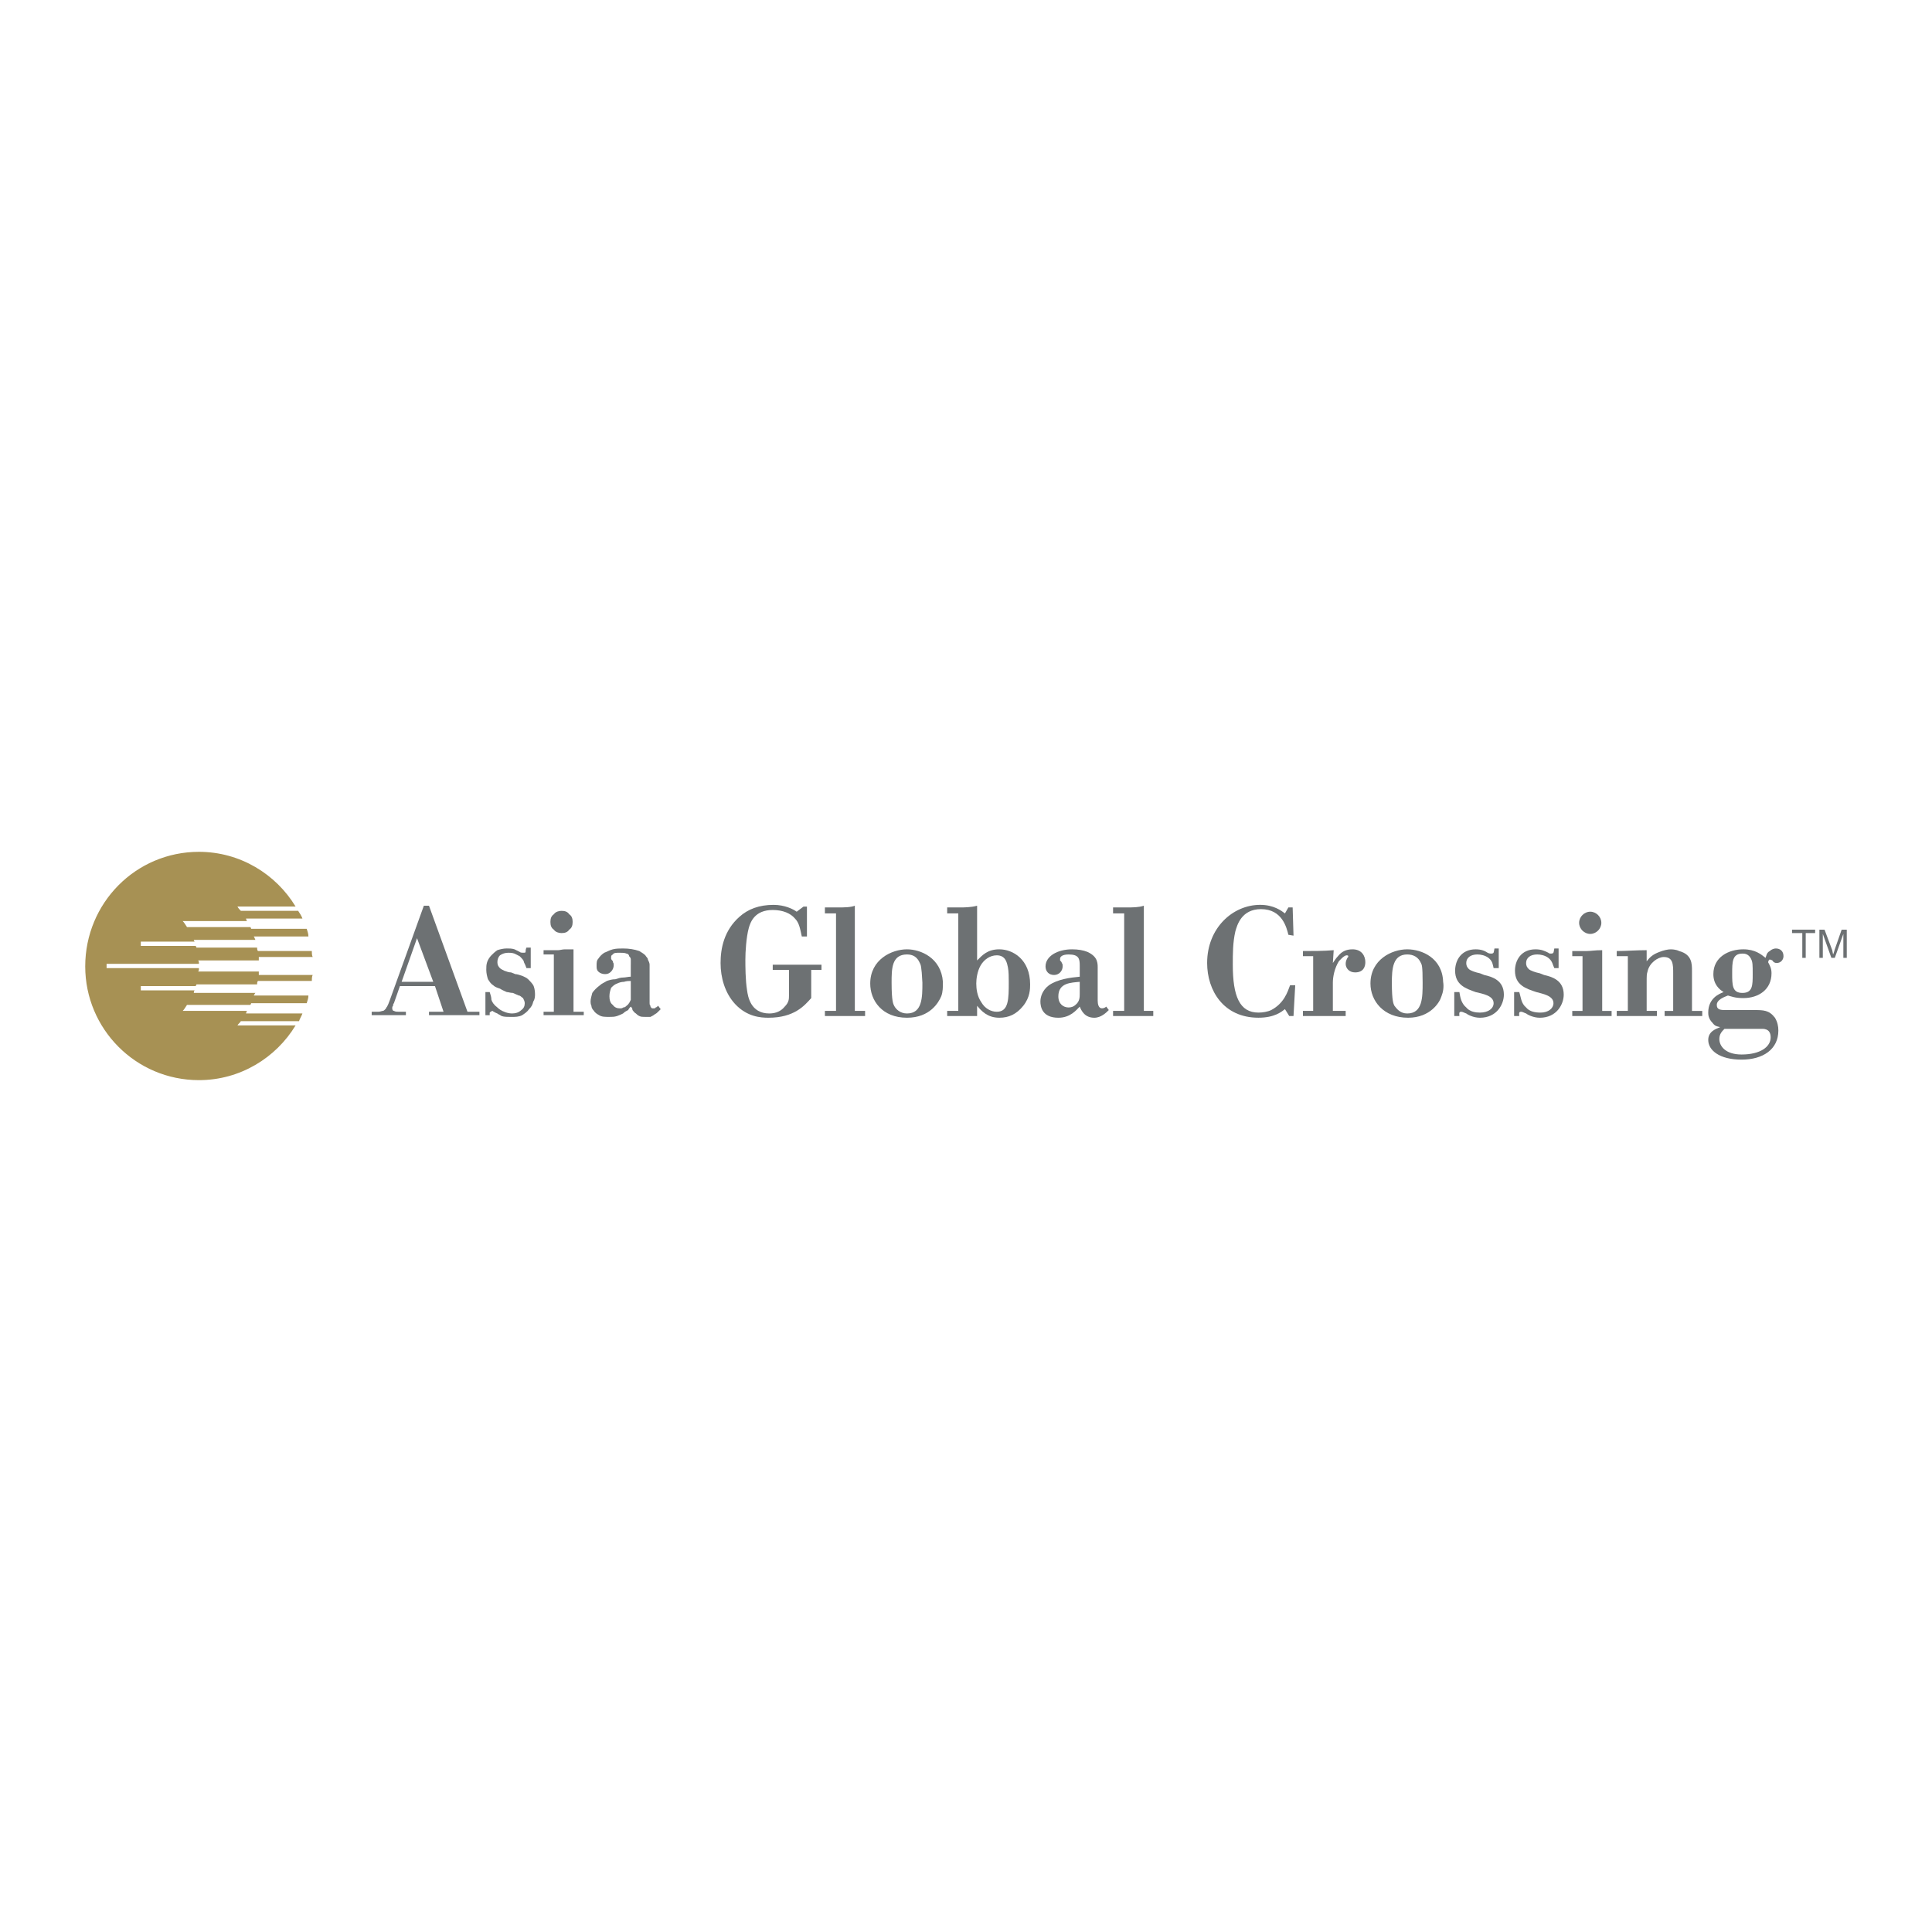 <?xml version="1.0" encoding="utf-8"?>
<!-- Generator: Adobe Illustrator 13.0.0, SVG Export Plug-In . SVG Version: 6.00 Build 14948)  -->
<!DOCTYPE svg PUBLIC "-//W3C//DTD SVG 1.0//EN" "http://www.w3.org/TR/2001/REC-SVG-20010904/DTD/svg10.dtd">
<svg version="1.0" id="Layer_1" xmlns="http://www.w3.org/2000/svg" xmlns:xlink="http://www.w3.org/1999/xlink" x="0px" y="0px"
	 width="192.756px" height="192.756px" viewBox="0 0 192.756 192.756" enable-background="new 0 0 192.756 192.756"
	 xml:space="preserve">
<g>
	<polygon fill-rule="evenodd" clip-rule="evenodd" fill="#FFFFFF" points="0,0 192.756,0 192.756,192.756 0,192.756 0,0 	"/>
	<path fill-rule="evenodd" clip-rule="evenodd" fill="#A79154" d="M23.69,102.307c0.085-0.17,0.256-0.256,0.341-0.426h5.801
		c0.085-0.256,0.256-0.512,0.341-0.768h-5.63c0-0.086,0.085-0.172,0.085-0.256H18.23c0.17-0.172,0.256-0.342,0.427-0.598h6.313
		c0,0,0.085-0.086,0.085-0.17h5.546c0.085-0.256,0.17-0.512,0.17-0.768h-5.46c0.085-0.086,0.085-0.172,0.17-0.258h-6.143
		c0-0.084,0-0.17,0.085-0.256h-5.375v-0.426h5.46c0.085-0.086,0.085-0.086,0.085-0.17h6.058c0-0.086,0-0.256,0.085-0.342h5.375
		c0-0.17,0-0.426,0.085-0.598h-5.375c0-0.085,0-0.17,0-0.341h-6.057c0.085-0.085,0.085-0.17,0.085-0.341h-9.214v-0.427h9.214
		c0-0.17,0-0.256-0.085-0.341h6.057c0-0.17,0-0.256,0-0.341h5.375c-0.085-0.17-0.085-0.426-0.085-0.597h-5.375
		c-0.085-0.085-0.085-0.256-0.085-0.341h-6.058c0-0.085,0-0.085-0.085-0.171h-5.46v-0.426h5.375
		c-0.085-0.085-0.085-0.171-0.085-0.171h6.143c-0.085-0.17-0.085-0.256-0.17-0.341h5.46c0-0.256-0.085-0.512-0.17-0.768h-5.546
		c0-0.085-0.085-0.17-0.085-0.17h-6.313c-0.171-0.256-0.256-0.426-0.427-0.597h6.398c0-0.085-0.085-0.17-0.085-0.256h5.63
		c-0.085-0.256-0.256-0.512-0.426-0.768h-5.716c-0.085-0.085-0.256-0.256-0.341-0.427h5.801c-1.962-3.242-5.545-5.46-9.641-5.46
		c-6.313,0-11.347,5.119-11.347,11.432c0,6.228,5.034,11.347,11.347,11.347c4.095,0,7.679-2.219,9.641-5.461H23.69L23.69,102.307z"
		/>
	<path fill-rule="evenodd" clip-rule="evenodd" fill="#6D7173" d="M77.097,96.25h4.863v0.512h-1.024v2.816
		c-0.682,0.768-1.706,1.961-4.266,1.961c-0.768,0-2.133-0.084-3.327-1.365c-1.024-1.109-1.451-2.645-1.451-4.094
		c0-1.45,0.341-3.242,1.877-4.607c0.853-0.768,1.962-1.195,3.413-1.195c1.109,0,1.962,0.427,2.303,0.683l0.683-0.512h0.341v2.986
		h-0.512c-0.17-0.768-0.256-1.365-0.683-1.792c-0.426-0.512-1.194-0.853-2.218-0.853c-1.792,0-2.218,1.194-2.389,1.792
		c-0.256,0.938-0.341,2.389-0.341,3.157c0,0.597,0,2.047,0.17,3.07c0.085,0.598,0.342,2.305,2.219,2.305
		c0.682,0,1.194-0.256,1.536-0.684c0.426-0.426,0.426-0.768,0.426-1.107v-2.56h-1.621V96.25L77.097,96.25z"/>
	<path fill-rule="evenodd" clip-rule="evenodd" fill="#6D7173" d="M85.287,100.857h1.023v0.512h-4.009v-0.512h1.109v-9.726h-1.109
		v-0.597c0.256,0,0.768,0,1.365,0c0.512,0,1.194,0,1.621-0.171V100.857L85.287,100.857z"/>
	<path fill-rule="evenodd" clip-rule="evenodd" fill="#6D7173" d="M93.904,99.406c-0.256,0.598-1.109,2.133-3.413,2.133
		c-2.474,0-3.668-1.705-3.668-3.412c0-2.389,2.133-3.413,3.668-3.413c1.365,0,3.413,0.853,3.583,3.243
		C94.075,98.469,94.075,98.98,93.904,99.406L93.904,99.406z M91.771,96.08c-0.256-0.598-0.683-0.854-1.28-0.854
		c-1.536,0-1.536,1.451-1.536,2.815c0,1.877,0.17,2.133,0.256,2.305c0.171,0.34,0.597,0.768,1.28,0.768
		c1.536,0,1.536-1.621,1.536-3.072C91.942,96.335,91.856,96.25,91.771,96.08L91.771,96.08z"/>
	<path fill-rule="evenodd" clip-rule="evenodd" fill="#6D7173" d="M97.487,95.823c0.512-0.512,1.023-1.109,2.218-1.109
		c1.365,0,3.071,1.024,3.071,3.499c0,0.426,0,1.279-0.683,2.133c-0.683,0.852-1.45,1.193-2.389,1.193
		c-1.194,0-1.792-0.682-2.218-1.193v1.023h-2.986v-0.512h1.109v-9.726h-1.109v-0.597h1.365c0.256,0,1.024,0,1.621-0.171V95.823
		L97.487,95.823z M100.559,96.506c-0.085-0.341-0.171-1.194-1.109-1.194c-0.683,0-1.279,0.427-1.621,1.024
		c-0.341,0.597-0.426,1.366-0.426,1.792c0,0.512,0.085,1.279,0.511,1.877c0.342,0.598,0.939,0.938,1.536,0.938
		c1.194,0,1.194-1.279,1.194-2.984C100.644,97.529,100.644,96.933,100.559,96.506L100.559,96.506z"/>
	<path fill-rule="evenodd" clip-rule="evenodd" fill="#6D7173" d="M109.517,99.834c0,0.34,0.085,0.768,0.427,0.768
		c0.17,0,0.341-0.086,0.426-0.172l0.257,0.342c-0.257,0.256-0.769,0.768-1.45,0.768c-0.939,0-1.28-0.682-1.451-1.109
		c-0.341,0.342-0.938,1.109-2.133,1.109c-1.621,0-1.792-1.109-1.792-1.621c0-0.426,0.171-1.109,0.854-1.621
		c0.854-0.596,2.133-0.768,3.071-0.852v-1.11c0-0.683-0.085-1.109-1.108-1.109c-0.683,0-0.854,0.256-0.854,0.427
		c0,0.085,0,0.085,0,0.17c0.085,0.085,0.171,0.171,0.171,0.256c0.085,0.085,0.085,0.17,0.085,0.341c0,0.426-0.341,0.853-0.854,0.853
		c-0.512,0-0.853-0.341-0.853-0.853c0-1.024,1.194-1.707,2.645-1.707c0.598,0,1.109,0.085,1.536,0.256
		c1.108,0.512,1.023,1.194,1.023,1.792V99.834L109.517,99.834z M107.725,97.957c-0.853,0.084-2.133,0.084-2.133,1.449
		c0,0.768,0.512,1.109,1.024,1.109c0.256,0,0.512-0.086,0.682-0.256c0.427-0.342,0.427-0.768,0.427-1.109V97.957L107.725,97.957z"/>
	<path fill-rule="evenodd" clip-rule="evenodd" fill="#6D7173" d="M114.123,100.857h0.939v0.512h-4.011v-0.512h1.109v-9.726h-1.109
		v-0.597c0.342,0,0.854,0,1.365,0c0.598,0,1.194,0,1.706-0.171V100.857L114.123,100.857z"/>
	<path fill-rule="evenodd" clip-rule="evenodd" fill="#6D7173" d="M128.542,93.264c-0.171-0.683-0.598-2.56-2.73-2.56
		c-1.962,0-2.389,1.621-2.56,2.218c-0.256,1.109-0.256,2.218-0.256,3.327c0,3.156,0.683,4.777,2.56,4.777
		c0.427,0,0.938-0.086,1.28-0.256c1.279-0.682,1.62-1.791,1.876-2.475h0.513l-0.171,3.072h-0.427l-0.427-0.684
		c-0.341,0.256-1.023,0.854-2.645,0.854c-3.498,0-5.119-2.73-5.119-5.459c0-3.498,2.56-5.802,5.29-5.802
		c1.365,0,2.133,0.598,2.474,0.854l0.342-0.597h0.426l0.086,2.815L128.542,93.264L128.542,93.264z"/>
	<path fill-rule="evenodd" clip-rule="evenodd" fill="#6D7173" d="M132.979,96.08c0.17-0.256,0.341-0.512,0.512-0.683
		c0.341-0.427,0.768-0.683,1.45-0.683c0.938,0,1.279,0.683,1.279,1.28c0,0.427-0.171,1.023-1.023,1.023
		c-0.598,0-0.938-0.426-0.938-0.853c0-0.256,0.085-0.426,0.171-0.597c0.085-0.085,0.085-0.085,0.085-0.17
		c0-0.085-0.085-0.085-0.171-0.085c-0.256,0-0.768,0.597-0.768,0.597c-0.427,0.683-0.597,1.537-0.597,2.132v2.816h1.279v0.512
		h-4.266v-0.512h1.023v-5.46h-1.023v-0.512c1.023,0,2.047,0,3.071-0.085L132.979,96.08L132.979,96.08z"/>
	<path fill-rule="evenodd" clip-rule="evenodd" fill="#6D7173" d="M143.812,99.406c-0.17,0.598-1.108,2.133-3.327,2.133
		c-2.474,0-3.754-1.705-3.754-3.412c0-2.389,2.134-3.413,3.669-3.413c1.45,0,3.498,0.853,3.583,3.243
		C144.069,98.469,143.983,98.98,143.812,99.406L143.812,99.406z M141.766,96.08c-0.256-0.598-0.768-0.854-1.365-0.854
		c-1.45,0-1.535,1.451-1.535,2.815c0,1.877,0.17,2.133,0.255,2.305c0.257,0.34,0.598,0.768,1.28,0.768
		c1.535,0,1.535-1.621,1.535-3.072C141.936,96.335,141.851,96.25,141.766,96.08L141.766,96.08z"/>
	<path fill-rule="evenodd" clip-rule="evenodd" fill="#6D7173" d="M149.018,96.591c-0.086-0.341-0.086-0.683-0.513-1.024
		c-0.341-0.256-0.768-0.341-1.108-0.341c-0.683,0-1.109,0.341-1.109,0.854c0,0.256,0.085,0.426,0.256,0.597
		c0.171,0.17,0.683,0.341,1.109,0.427l0.426,0.17c0.769,0.172,1.963,0.512,1.963,1.963c0,0.938-0.683,2.303-2.389,2.303
		c-0.683,0-1.28-0.342-1.365-0.426c-0.256-0.086-0.342-0.172-0.512-0.172c-0.256,0-0.171,0.256-0.171,0.428h-0.512V98.98h0.512
		c0.085,0.512,0.171,1.109,0.683,1.535c0.341,0.426,0.938,0.512,1.365,0.512c0.853,0,1.365-0.426,1.365-0.938
		c0-0.768-1.109-0.939-1.792-1.109c-0.938-0.342-2.048-0.684-2.048-2.133c0-1.024,0.598-2.133,2.048-2.133
		c0.597,0,0.938,0.171,1.194,0.341c0.171,0.085,0.256,0.085,0.341,0.085c0.342,0,0.257-0.17,0.342-0.511h0.427v1.962H149.018
		L149.018,96.591z"/>
	<path fill-rule="evenodd" clip-rule="evenodd" fill="#6D7173" d="M155.074,96.591c-0.17-0.341-0.17-0.683-0.597-1.024
		c-0.342-0.256-0.769-0.341-1.109-0.341c-0.683,0-1.109,0.341-1.109,0.854c0,0.256,0.086,0.426,0.256,0.597
		c0.171,0.17,0.683,0.341,1.109,0.427l0.427,0.17c0.768,0.172,1.962,0.512,1.962,1.963c0,0.938-0.683,2.303-2.389,2.303
		c-0.683,0-1.279-0.342-1.365-0.426c-0.256-0.086-0.341-0.172-0.512-0.172c-0.256,0-0.171,0.256-0.171,0.428h-0.512V98.98h0.512
		c0.171,0.512,0.171,1.109,0.683,1.535c0.342,0.426,0.938,0.512,1.45,0.512c0.769,0,1.28-0.426,1.28-0.938
		c0-0.768-1.109-0.939-1.706-1.109c-1.024-0.342-2.134-0.684-2.134-2.133c0-1.024,0.598-2.133,2.048-2.133
		c0.598,0,0.938,0.171,1.28,0.341c0.085,0.085,0.17,0.085,0.256,0.085c0.341,0,0.256-0.17,0.341-0.511h0.427v1.962H155.074
		L155.074,96.591z"/>
	<path fill-rule="evenodd" clip-rule="evenodd" fill="#6D7173" d="M156.866,94.885c0.683,0,1.109,0,1.45,0
		c0.427,0,0.768-0.085,1.535-0.085v6.058h0.939v0.512h-3.925v-0.512h1.023v-5.46h-1.023V94.885L156.866,94.885z M158.658,90.96
		c0.597,0,1.108,0.512,1.108,1.109c0,0.597-0.512,1.109-1.108,1.109c-0.598,0-1.109-0.512-1.109-1.109
		C157.549,91.473,158.061,90.96,158.658,90.96L158.658,90.96z"/>
	<path fill-rule="evenodd" clip-rule="evenodd" fill="#6D7173" d="M164.288,95.909c0.342-0.427,0.598-0.683,1.28-0.938
		c0.426-0.17,0.853-0.256,1.109-0.256c0.085,0,0.512,0,0.853,0.171c1.279,0.341,1.279,1.279,1.279,1.962v4.01h1.024v0.512h-3.754
		v-0.512h0.854v-3.754c0-0.854,0-1.622-0.939-1.622c-0.597,0-1.449,0.598-1.62,1.451c-0.086,0.256-0.086,0.427-0.086,1.108v2.816
		h1.024v0.512h-4.01v-0.512h1.108v-5.46h-1.108v-0.512c0.938,0,1.877-0.085,2.985-0.085V95.909L164.288,95.909z"/>
	<path fill-rule="evenodd" clip-rule="evenodd" fill="#6D7173" d="M174.867,100.771c1.109,0,1.621,0,2.219,0.768
		c0.256,0.428,0.341,0.854,0.341,1.279c0,1.877-1.535,2.902-3.668,2.902c-2.219,0-3.327-0.939-3.327-1.963
		c0-0.854,0.768-1.109,1.193-1.279c-0.341-0.086-0.512-0.086-0.768-0.428c-0.426-0.426-0.426-0.854-0.426-1.023
		c0-1.449,1.108-1.877,1.535-2.047c-0.427-0.256-1.023-0.768-1.023-1.792c0-1.707,1.535-2.474,2.985-2.474
		c1.194,0,1.792,0.512,2.219,0.853c0.085-0.17,0.085-0.512,0.427-0.682c0.17-0.171,0.426-0.256,0.597-0.256
		c0.427,0,0.768,0.256,0.768,0.768c0,0.341-0.256,0.683-0.683,0.683c-0.17,0-0.341-0.085-0.426-0.256
		c-0.171-0.085-0.171-0.085-0.256-0.085c-0.086,0-0.086,0-0.171,0.256c0.171,0.341,0.341,0.597,0.341,1.109
		c0,1.621-1.279,2.475-2.815,2.475c-0.853,0-1.194-0.172-1.535-0.256c-0.427,0.17-1.109,0.426-1.109,0.938s0.427,0.512,0.938,0.512
		H174.867L174.867,100.771z M173.844,99.064c1.023,0,1.023-0.768,1.023-1.876c0-0.938,0-1.194-0.171-1.536
		c-0.256-0.512-0.682-0.512-0.853-0.512c-1.023,0-1.023,0.854-1.023,1.963C172.82,98.297,172.82,99.064,173.844,99.064
		L173.844,99.064z M172.052,102.648c-0.256,0.256-0.512,0.512-0.512,1.023c0,0.684,0.598,1.537,2.219,1.537
		c1.877,0,2.9-0.77,2.9-1.707c0-0.939-0.768-0.854-1.023-0.854H172.052L172.052,102.648z"/>
	<polygon fill-rule="evenodd" clip-rule="evenodd" fill="#6D7173" points="179.815,95.567 179.815,93.093 178.792,93.093 
		178.792,92.752 181.096,92.752 181.096,93.093 180.157,93.093 180.157,95.567 179.815,95.567 	"/>
	<path fill-rule="evenodd" clip-rule="evenodd" fill="#6D7173" d="M181.521,95.567v-2.815h0.513l0.768,2.048l0.085,0.426
		c0.086-0.17,0.086-0.256,0.171-0.512l0.683-1.962h0.512v2.815h-0.341v-2.389l-0.854,2.389h-0.341l-0.854-2.389v2.389H181.521
		L181.521,95.567z"/>
	<path fill-rule="evenodd" clip-rule="evenodd" fill="#6D7173" d="M42.8,90.363l3.839,10.578h1.194v0.342H42.8v-0.342h1.451
		l-0.854-2.559H39.9l-0.598,1.707c-0.085,0.084-0.085,0.17-0.085,0.256c-0.085,0.084-0.085,0.17-0.085,0.256
		c0,0.17,0.085,0.256,0.17,0.256c0.171,0.084,0.256,0.084,0.427,0.084h0.768v0.342h-3.413v-0.342h0.683
		c0.17,0,0.341-0.084,0.426-0.084c0.085,0,0.171-0.086,0.256-0.172c0.085-0.084,0.085-0.17,0.17-0.256
		c0.085-0.17,0.171-0.34,0.256-0.596l3.413-9.471H42.8L42.8,90.363z M40.07,97.957h3.157l-1.621-4.352L40.07,97.957L40.07,97.957z"
		/>
	<path fill-rule="evenodd" clip-rule="evenodd" fill="#6D7173" d="M52.953,96.591h-0.427c-0.085-0.256-0.171-0.427-0.256-0.597
		c0-0.171-0.171-0.341-0.427-0.597c-0.171-0.085-0.341-0.171-0.512-0.256c-0.256-0.085-0.427-0.085-0.597-0.085
		c-0.341,0-0.597,0.085-0.853,0.256c-0.171,0.17-0.256,0.427-0.256,0.683s0.085,0.427,0.256,0.597
		c0.085,0.085,0.256,0.171,0.426,0.256c0.256,0.085,0.427,0.17,0.683,0.17l0.426,0.171c0.171,0,0.427,0.085,0.683,0.171
		c0.171,0.086,0.427,0.17,0.597,0.342c0.171,0.17,0.341,0.34,0.512,0.596c0.085,0.172,0.17,0.512,0.17,0.854
		c0,0.256,0,0.512-0.17,0.768c-0.085,0.342-0.171,0.512-0.427,0.768c-0.17,0.256-0.427,0.428-0.683,0.598
		c-0.341,0.172-0.683,0.172-1.109,0.172c-0.341,0-0.683,0-0.938-0.086c-0.256-0.172-0.341-0.172-0.427-0.256
		c-0.17-0.086-0.256-0.086-0.341-0.172c-0.085,0-0.085-0.084-0.17-0.084s-0.085,0.084-0.171,0.084l-0.085,0.086
		c0,0.086,0,0.086,0,0.17c0,0.086,0,0.086,0,0.086h-0.427V98.98h0.427c0.085,0.256,0.17,0.512,0.17,0.768
		c0.085,0.256,0.256,0.512,0.597,0.768c0.171,0.17,0.427,0.342,0.683,0.426c0.171,0.086,0.512,0.172,0.768,0.172
		c0.341,0,0.683-0.086,0.938-0.342c0.256-0.17,0.341-0.426,0.341-0.682c0-0.172-0.085-0.342-0.17-0.512
		c-0.171-0.086-0.256-0.256-0.427-0.256c-0.17-0.086-0.426-0.172-0.597-0.258c-0.256,0-0.426-0.084-0.597-0.084
		c-0.17-0.086-0.426-0.172-0.682-0.342c-0.256-0.086-0.512-0.17-0.683-0.342c-0.256-0.17-0.341-0.34-0.512-0.596
		c-0.085-0.256-0.17-0.598-0.17-0.939c0-0.256,0-0.512,0.085-0.768c0.085-0.256,0.256-0.512,0.427-0.683
		c0.171-0.171,0.341-0.341,0.597-0.512c0.256-0.085,0.597-0.17,0.938-0.17c0.256,0,0.512,0,0.768,0.085
		c0.17,0.085,0.341,0.171,0.512,0.256c0.085,0.085,0.256,0.085,0.341,0.085c0.17,0,0.256,0,0.256-0.085c0-0.085,0-0.256,0.085-0.426
		h0.427V96.591L52.953,96.591z"/>
	<path fill-rule="evenodd" clip-rule="evenodd" fill="#6D7173" d="M55.256,91.216c0.171-0.256,0.512-0.341,0.768-0.341
		c0.341,0,0.597,0.085,0.768,0.341c0.256,0.171,0.341,0.427,0.341,0.768s-0.085,0.597-0.341,0.768
		c-0.17,0.256-0.426,0.341-0.768,0.341c-0.256,0-0.597-0.085-0.768-0.341c-0.256-0.17-0.341-0.426-0.341-0.768
		S55,91.387,55.256,91.216L55.256,91.216z M54.232,95.226V94.8c0.341,0,0.597,0,0.854,0c0.17,0,0.426,0,0.597,0
		c0.17,0,0.426-0.085,0.683-0.085c0.17,0,0.512,0,0.853,0v6.227h1.023v0.342h-4.01v-0.342h1.024v-5.715H54.232L54.232,95.226z"/>
	<path fill-rule="evenodd" clip-rule="evenodd" fill="#6D7173" d="M62.935,96.25c0-0.17,0-0.341,0-0.512
		c0-0.171-0.085-0.256-0.17-0.341c0-0.171-0.17-0.256-0.256-0.256c-0.171-0.085-0.427-0.085-0.683-0.085
		c-0.341,0-0.597,0-0.683,0.17c-0.17,0.085-0.17,0.171-0.17,0.256c0,0,0,0.085,0,0.171s0.085,0.085,0.085,0.17
		c0.085,0,0.085,0.085,0.085,0.171c0.085,0.085,0.085,0.17,0.085,0.341c0,0.17-0.085,0.427-0.256,0.597
		c-0.171,0.171-0.341,0.256-0.598,0.256c-0.256,0-0.512-0.085-0.682-0.256c-0.17-0.17-0.17-0.341-0.17-0.597s0-0.512,0.17-0.683
		c0.17-0.256,0.341-0.427,0.597-0.597c0.256-0.085,0.512-0.256,0.853-0.341c0.341-0.085,0.683-0.085,1.024-0.085
		c0.597,0,1.109,0.085,1.621,0.256c0.256,0.17,0.427,0.255,0.598,0.426c0.085,0.17,0.256,0.256,0.256,0.427
		c0.085,0.17,0.17,0.341,0.17,0.512c0,0.171,0,0.256,0,0.427v3.157c0,0.084,0,0.17,0,0.256c0,0.084,0,0.17,0.085,0.256
		c0,0.084,0,0.17,0.085,0.17c0,0.086,0.085,0.086,0.17,0.086c0.171,0,0.256,0,0.256-0.086c0.085,0,0.17-0.086,0.255-0.17l0.256,0.34
		c-0.085,0.086-0.17,0.172-0.256,0.256c-0.085,0.086-0.17,0.172-0.341,0.256c-0.085,0.086-0.256,0.172-0.427,0.258
		c-0.17,0-0.341,0-0.512,0c-0.256,0-0.427,0-0.598-0.086c-0.17-0.086-0.256-0.172-0.341-0.256c-0.17-0.086-0.256-0.256-0.341-0.342
		c0-0.17-0.085-0.256-0.171-0.342c-0.085,0.086-0.17,0.172-0.256,0.342c-0.17,0.086-0.341,0.17-0.512,0.342
		c-0.171,0.084-0.341,0.17-0.597,0.256s-0.512,0.086-0.768,0.086c-0.427,0-0.768,0-1.024-0.172c-0.17-0.086-0.426-0.256-0.512-0.426
		c-0.17-0.172-0.256-0.342-0.256-0.512c-0.085-0.172-0.085-0.342-0.085-0.428c0-0.256,0.085-0.512,0.171-0.854
		c0.17-0.256,0.427-0.512,0.768-0.768c0.17-0.17,0.427-0.256,0.683-0.426c0.256-0.086,0.512-0.17,0.853-0.17
		c0.256-0.086,0.512-0.172,0.768-0.172s0.512-0.084,0.768-0.084V96.25L62.935,96.25z M62.935,97.871c-0.17,0-0.426,0-0.682,0.086
		c-0.256,0-0.512,0.084-0.683,0.17c-0.256,0.086-0.427,0.256-0.597,0.426c-0.085,0.256-0.171,0.512-0.171,0.854
		s0.085,0.684,0.341,0.854c0.171,0.256,0.427,0.342,0.683,0.342c0.17,0,0.256,0,0.341-0.086c0.17,0,0.256-0.086,0.341-0.17
		c0.256-0.172,0.341-0.428,0.426-0.598c0-0.256,0-0.426,0-0.684V97.871L62.935,97.871z"/>
</g>
</svg>
